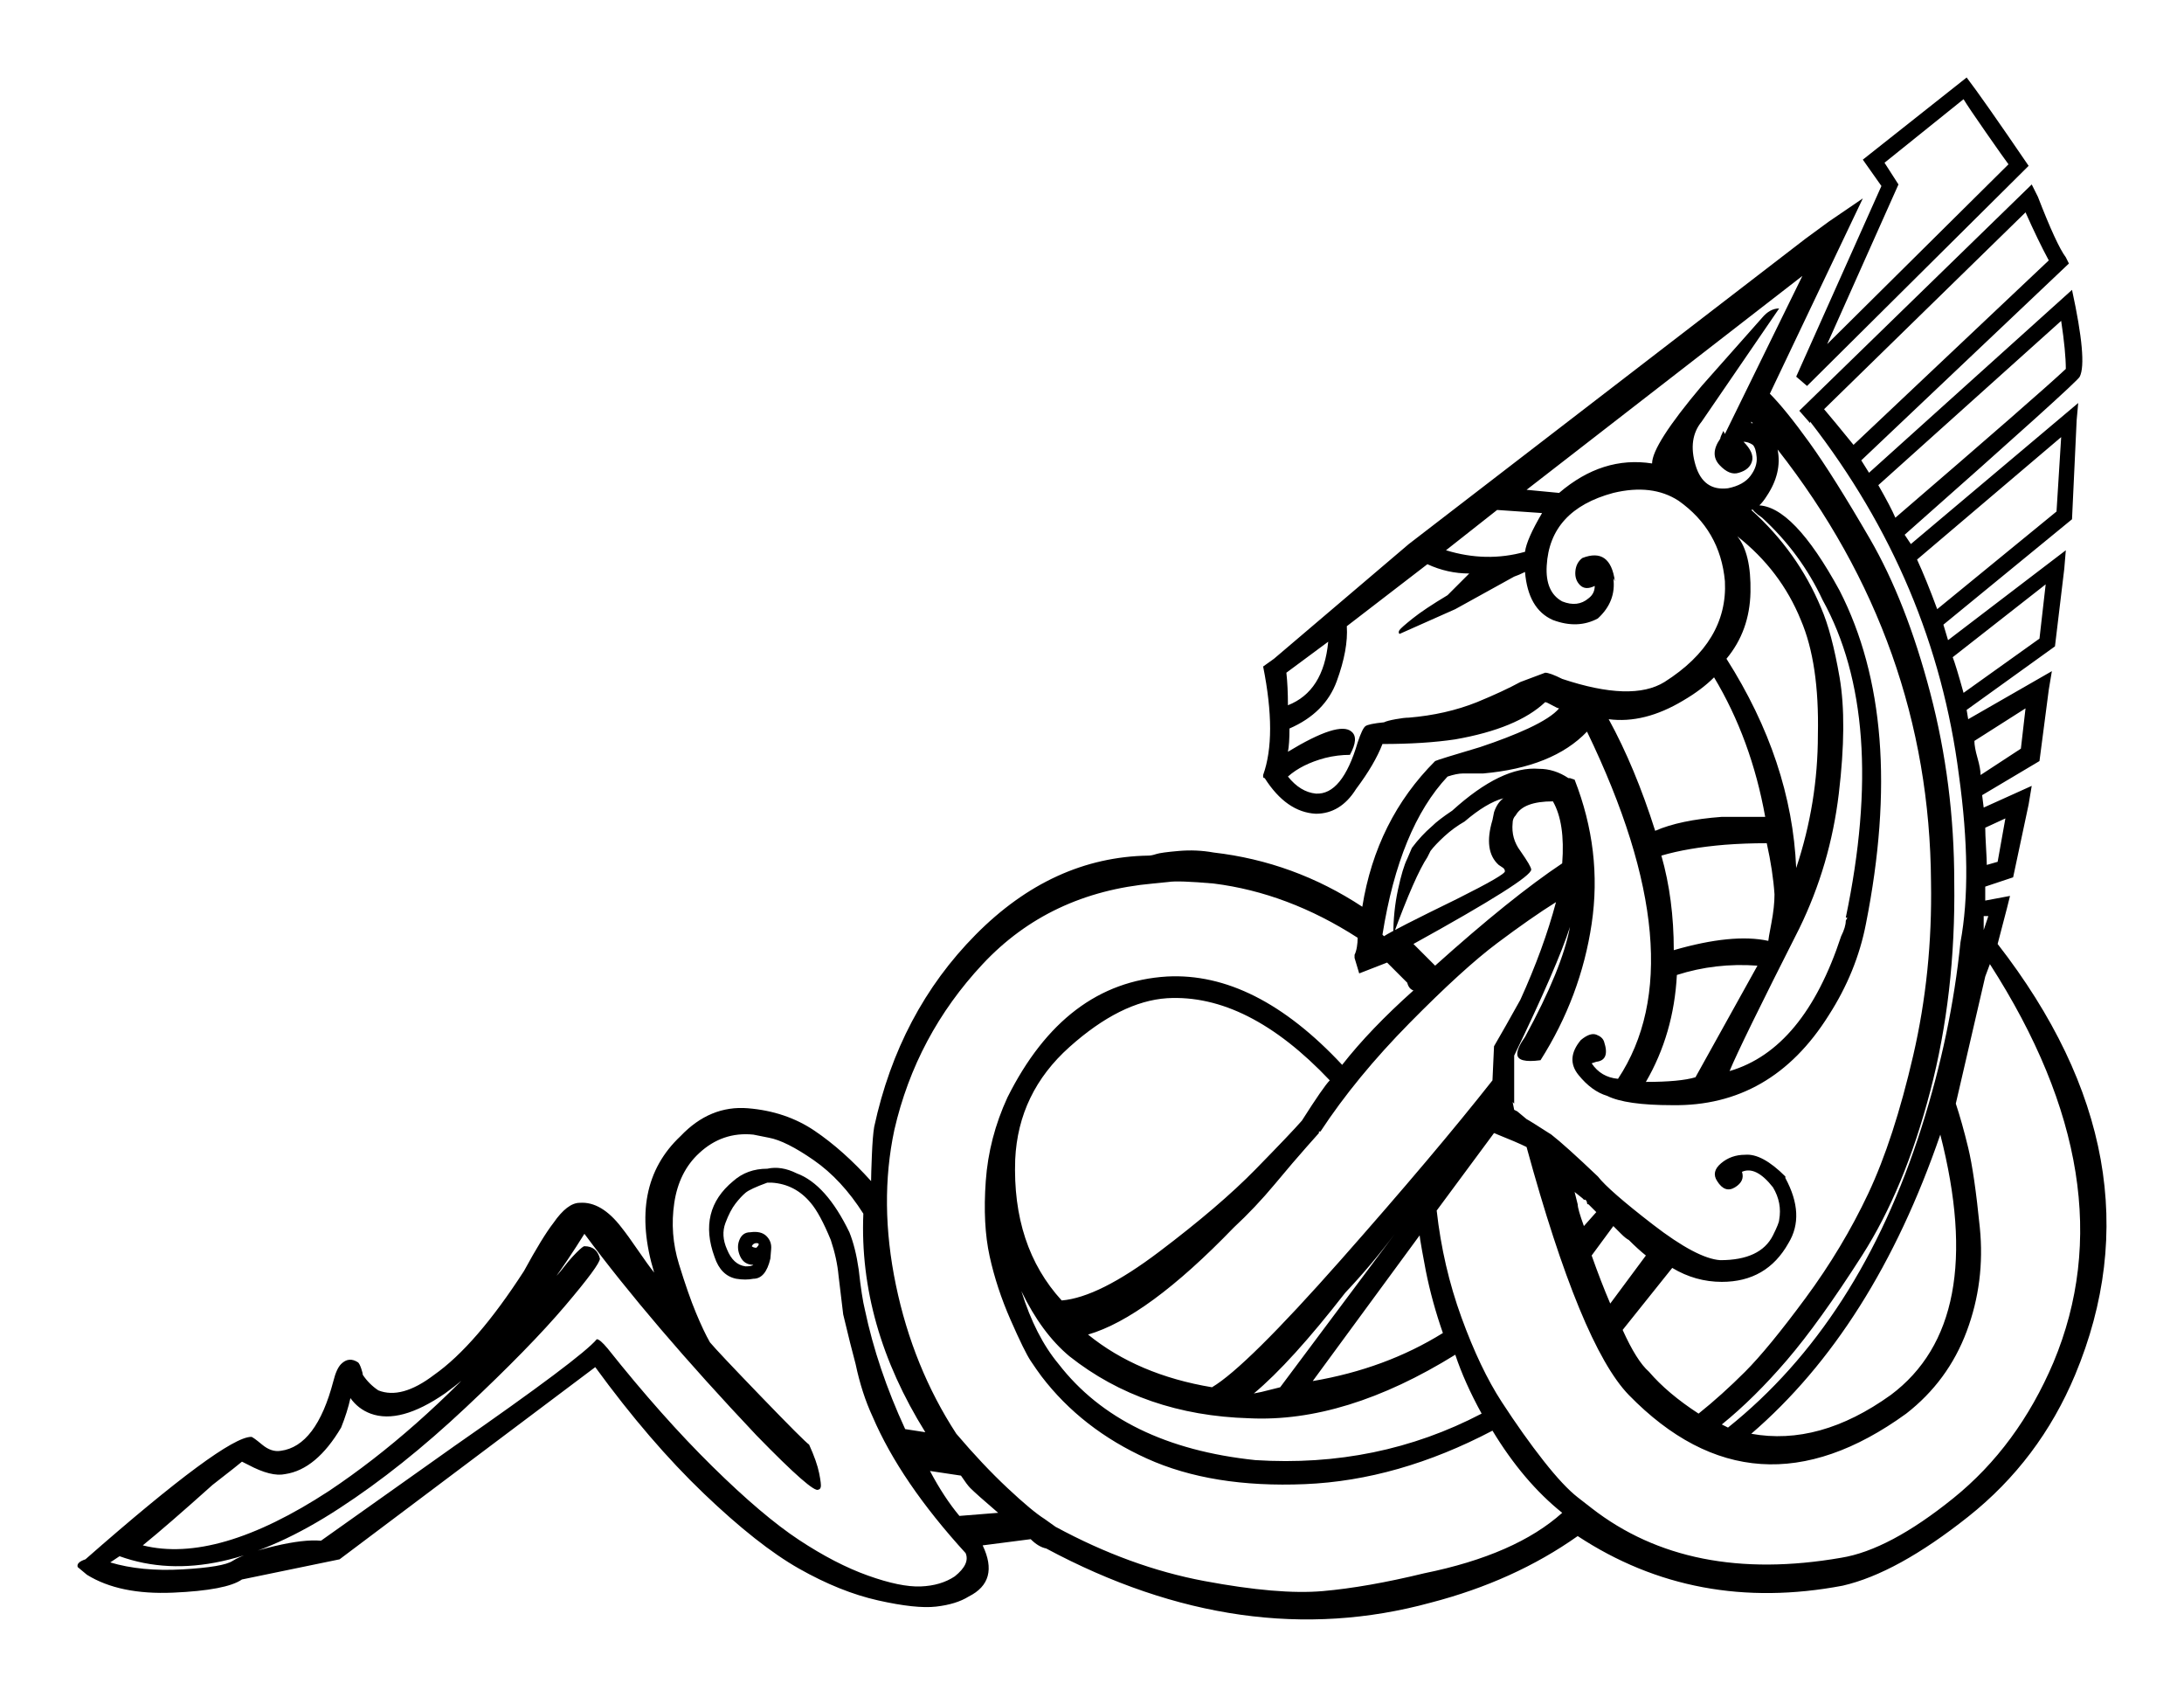 <?xml version="1.0" encoding="UTF-8" standalone="no"?>
<svg
   xmlns:dc="http://purl.org/dc/elements/1.1/"
   xmlns:cc="http://creativecommons.org/ns#"
   xmlns:rdf="http://www.w3.org/1999/02/22-rdf-syntax-ns#"
   xmlns:svg="http://www.w3.org/2000/svg"
   xmlns="http://www.w3.org/2000/svg"
   xmlns:sodipodi="http://sodipodi.sourceforge.net/DTD/sodipodi-0.dtd"
   xmlns:inkscape="http://www.inkscape.org/namespaces/inkscape"
   version="1.1"
   viewBox="0 -217 1409.408 1094.782"
   id="svg6"
   sodipodi:docname="rohan.svg"
   width="1409.408"
   height="1094.782"
   inkscape:version="0.92.5 (2060ec1f9f, 2020-04-08)">
  <defs
     id="defs10" />
  <sodipodi:namedview
     pagecolor="#ffffff"
     bordercolor="#666666"
     borderopacity="1"
     objecttolerance="10"
     gridtolerance="10"
     guidetolerance="10"
     inkscape:pageopacity="0"
     inkscape:pageshadow="2"
     inkscape:window-width="640"
     inkscape:window-height="480"
     id="namedview8"
     showgrid="false"
     fit-margin-top="50"
     fit-margin-left="50"
     fit-margin-right="50"
     fit-margin-bottom="50"
     inkscape:zoom="0.61425781"
     inkscape:cx="748.40041"
     inkscape:cy="417.97455"
     inkscape:current-layer="svg6" />
  <g
     transform="matrix(1,0,0,-1,12.143,611)"
     id="g4">
    <path
       d="m 1154,579 -7,6 55,123 -12,17 67,53 q 10,-13 40,-57 z m 2,-23 v -1 l -7,8 150,146 4,-8 q 12,-31 18,-39 l 2,-4 -134,-127 5,-8 131,118 q 10,-46 5,-56 -1,-3 -113,-102 l 4,-6 108,91 -1,-11 -3,-64 -83,-68 3,-10 76,58 -1,-12 -6,-50 -57,-41 1,-6 54,31 -2,-12 -6,-46 -37,-22 1,-8 31,14 -2,-12 -10,-47 -18,-6 v -9 l 16,3 -2,-8 -6,-23 q 108,-139 50,-278 -23,-55 -69,-91.5 -46,-36.5 -81,-44.5 -95,-18 -171,32 -41,-29 -95,-43 -121,-33 -248,35 -5,1 -10,6 l -31,-4 q 11,-23 -9,-33 -8,-5 -21,-6.5 -13,-1.5 -37.5,4 -24.5,5.5 -51,20.5 -26.5,15 -61.5,48.5 -35,33.5 -70,81.5 l -165,-124 -63,-13 q -10,-7 -44.5,-8.5 Q 65,-201 44,-188 l -6,5 q -1,3 5,5 90,79 107,79 1,0 7,-5 6,-5 12,-4 23,3 34,45 2,8 5,11 5,5 11,1 1,-1 2,-4 1,-3 1,-4 4,-6 10,-10 15,-6 36,10 27,19 58,67 12,22 19,31 9,13 17,13 14,1 27,-16 4,-5 10.5,-14.5 Q 406,12 410,7 q -17,56 17,88 19,20 43.5,18 24.5,-2 43,-14.5 Q 532,86 550,66 q 0,4 0.5,16.5 0.5,12.5 1.5,18.5 16,74 65.5,124 49.5,50 111.5,51 2,0 5,1 3,1 14.5,2 11.5,1 22.5,-1 52,-6 96,-35 9,56 47,94 2,1 29,9 18,6 31,12 15,7 20,13 -1,0 -4.5,2 -3.5,2 -4.5,2 -18,-17 -58,-24 -20,-3 -47,-3 -5,-13 -17,-29 -10,-16 -26,-16 -19,1 -33,23 l -1,1 v 1 h 1 v -2 q -1,0 -1,1 v 1 q 9,25 0,70 l 7,5 87,74 256,197 15,11 22,15 -10,-21 -50,-105 q 10,-10 25.5,-31.5 15.5,-21.5 39,-62 23.5,-40.5 39,-99.5 15.5,-59 15.5,-122 1,-72 -15.5,-135 Q 1217,61 1189.5,18 1162,-25 1141,-49.5 1120,-74 1099,-91 l 4,-2 q 85,68 125,194 19,60 25,119 8,43 -1,108 -16,125 -96,228 z m 99,208 -51,-41 9,-14 -46,-103 117,116 q -3,4 -14.5,20.5 Q 1258,759 1255,764 Z m 40,-73 -130,-127 q 6,-7 19,-23 l 126,119 q -7,13 -15,31 z m 23,-70 -118,-106 q 8,-14 11,-21 93,80 110,96 0,11 -3,31 z m -93,-154 q 6,-13 13,-32 l 77,63 3,48 z m 23,-63 q 2,-5 7,-23 l 49,35 4,35 z m -130,152 v -1 h 1 z m -5,-13 q 7,-7 5.5,-12.5 -1.5,-5.5 -8.5,-7.5 -6,-2 -12.5,5 -6.5,7 0.5,17 0,1 2,5 l 1,-2 50,102 -178,-138 21,-2 q 28,24 60,19 0,12 32,50 l 39,44 q 5,6 11,6 l -50,-73 q -9,-11 -4,-28 5,-17 21,-15 10,2 14.5,8 4.5,6 4,12 -0.5,6 -2.5,8 -3,2 -6,2 z m 153,-215 26,17 3,26 -33,-21 q 0,-4 2,-11 2,-7 2,-11 z m 3,-34 q 0,-4 0.5,-12.5 0.5,-8.5 0.5,-11.5 l 7,2 5,28 z m -119,134 q -13,32 -41,54 9,-11 8.5,-36 -0.5,-25 -15.5,-43 42,-66 45,-135 14,42 14,86 1,46 -11,74 z m 117,-203 -1,-7 v -6 -1 h -3 z m 0,0 4,12 h -3 V 227 Z M 954,499 921,473 q 26,-8 51,-1 1,8 11,25 z m 140,-108 q -8,-8 -20,-15 -25,-15 -48,-12 17,-31 30,-72 16,7 43,9 h 28 q -9,50 -33,90 z m -23,114 q -17,11 -42,5 -41,-11 -43,-47 -1,-17 10,-23 10,-4 17,2 4,3 4,8 -6,-3 -9.5,0.5 -3.5,3.5 -3,9 0.5,5.5 4.5,8.5 18,7 21,-15 l -1,2 q 2,-15 -10,-26 -13,-7 -29,-1 -16,7 -18,31 -4,-2 -7,-3 l -38,-21 -36,-16 q -1,1 0,2.5 1,1.5 8.5,7.5 7.5,6 22.5,15 l 14,14 q -14,0 -27,6 l -52,-40 q 1,-15 -6.5,-35.5 Q 843,368 820,358 q 0,-10 -1,-15 33,20 41,13 5,-4 -1,-15 -8,0 -16,-2 -15,-4 -24,-12 8,-10 18,-11 17,-1 27,33 3,9 5,10.5 2,1.5 12,2.5 2,1 7.5,2 5.5,1 8.5,1 24,2 44,10 17,7 28,13 l 16,6 q 3,0 11,-4 45,-15 66,-2 41,26 39,65 -3,33 -30,52 z m 57,-221 q -14,0 -27,-1 -24,-2 -41,-7 8,-28 8,-61 38,11 61,6 0,1 2,11.5 2,10.5 2,18.5 -1,15 -5,33 z m -44,-368 q 15,12 30,27 15,15 39,47.5 24,32.5 40.5,67.5 16.5,35 29,89 12.5,54 11.5,112 -1,154 -99,279 3,-15 -7,-30 -5,-8 -10,-9 30,-27 45,-63 7,-16 12,-45 5,-29 -0.5,-75 -5.5,-46 -25.5,-87 -38,-75 -45,-92 48,14 72,87 3,6 3,10 l 1,2 h -1 q 27,129 -15,205 -14,30 -39,53 -3,2 -5,4 -4,4 2,4 23,0 53,-55 43,-84 17,-215 -6,-31 -24,-59 -37,-59 -101,-58 -30,0 -42,6 -10,3 -18.5,13.5 -8.5,10.5 1.5,22.5 6,5 10,3.5 4,-1.5 5,-4.5 4,-12 -5,-13 l -3,-1 q 6,-9 17,-10 51,77 -20,224 -22,-23 -67,-27 h -13 q -4,0 -10,-2 -31,-33 -42,-102 l 1,-1 q 6,4 47,24 32,16 31,18 0,1 -1,2 l -3,2 q -10,9 -4,29 l 1,5 q 2,6 6,9 -11,-3 -25,-15 -7,-4 -13,-9.5 -6,-5.5 -9,-9.5 l -2,-4 q -8,-12 -22,-50 0,15 3,29 3,14 6,20 l 3,7 q 6,8 13,14 4,4 13,10 32,29 56,27 10,0 19,-6 h 1 l 3,-1 q 18,-46 11,-93 -7,-47 -33,-88 -15,-2 -15,4 0,4 5,11 24,44 29,71 -8,-25 -36,-83 v -31 l -1,1 1,-5 2,-1 6,-5 q 2,-1 16,-10 9,-7 30,-27 7,-9 35.5,-31 28.5,-22 43.5,-23 26,0 34,16 4,8 4,10 2,11 -4,21 -11,14 -20,10 2,-6 -4.5,-10 -6.5,-4 -11.5,4 -4,6 2.5,11.5 6.5,5.5 15.5,5.5 11,1 26,-14 v -1 q 13,-24 2,-42 -14,-25 -43,-25 -17,0 -32,9 l -32,-40 q 9,-20 17,-27 12,-14 32,-27 z m -14,283 q -2,-38 -20,-69 22,0 32,3 l 40,72 q -27,2 -52,-6 z M 818,394 q 1,-9 1,-21 23,9 26,41 z m 172,-83 q -19,0 -24,-9 -2,-2 -2,-5 -1,-10 5,-18 7,-10 7,-12 0,-6 -76,-48 l 14,-14 q 49,44 82,66 2,26 -6,40 z m 128,-408 q 44,-8 90,25 63,47 32,168 -43,-125 -122,-193 z m 154,303 -3,-8 -19,-82 q 4,-12 8,-28.5 4,-16.5 7.5,-51.5 3.5,-35 -8.5,-67 -12,-32 -39,-53 -98,-71 -179,12 -31,32 -66,160 -6,3 -21,9 L 915,47 q 4,-36 16,-69 12,-33 26,-54.5 14,-21.5 27,-38 13,-16.5 22,-23.5 l 9,-7 q 63,-49 161,-32 31,5 72.5,38.5 41.5,33.5 64.5,87.5 49,117 -41,257 z M 1013,51 q -1,0 -1,1 0,1 -1,2 h -1 l -1,1 -5,4 2,-8 q 0,-3 4,-14 l 8,9 z m 26,-23 q -2,1 -5,4 l -5,5 -14,-19 q 6,-17 12,-31 l 23,31 q -5,4 -11,10 z m -88,103 1,22 q 7,12 17,30 15,33 23,63 Q 976,236 954,219.5 932,203 897.5,168 863,133 840,98 h -1 v -1 l -8,-9 Q 823,79 810.5,64 798,49 784,36 q -56,-58 -94,-69 32,-26 80,-34 22,13 83,82 61,69 98,116 z m -154,-202 5,1 12,3 74,99 Q 873,12 856,-6 821,-51 797,-71 Z M 908,8 q -1,5 -2.5,13.5 Q 904,30 904,31 l -69,-94 q 47,8 84,31 -7,20 -11,40 z M 741,184 Q 711,182 678,152.5 645,123 643,80 q -2,-56 30,-91 24,2 63,31.5 39,29.5 62,53 23,23.5 30,31.5 14,22 18,26 -53,56 -105,53 z M 951,-95 q -61,-32 -121,-34.5 -60,-2.5 -102,16.5 -42,19 -68,53 -3,4 -7,10 -4,6 -13,26.5 -9,20.5 -13.5,41 Q 622,38 624,66 q 2,28 14,54 37,74 103,78 57,3 113,-57 18,23 46,48 -3,1 -4,5 l -13,13 -18,-7 -3,10 v 2 q 1,2 1.5,5 0.5,3 0.5,6 -45,29 -93,35 -23,2 -29,1 l -10,-1 Q 665,252 622,206 579,160 565,99 555,52 566,-1 q 11,-53 39,-96 17,-20 33,-35 16,-15 24,-20 l 7,-5 q 48,-26 96,-35 48,-9 76.5,-6.5 28.5,2.5 65.5,11.5 59,12 89,39 -25,20 -45,53 z m -24,49 q -71,-44 -133,-41 -68,2 -116,40 -18,15 -31,42 9,-29 24,-47 41,-53 127,-62 79,-5 146,30 -11,20 -17,38 z M 476,26 q -2,0 -3,-2 1,-1 3,-1 3,3 0,3 z m 131,-176 25,2 q -14,12 -18,16 -2,2 -6,8 l -20,3 q 9,-17 19,-29 z m -56,64 q -7,15 -11,34 -3,11 -8,32 l -3,25 q -1,11 -5,23 -7,17 -13,24 -10,12 -25,13 h -3 Q 472,61 469,58.5 466,56 462.5,51.5 459,47 456,39 q -3,-8 1,-17 4,-10 12,-11 4,0 5,1 -6,0 -8.5,5.5 Q 463,23 465,28 q 2,5 7,5 7,1 10.5,-2.5 Q 486,27 485.5,22 485,17 485,16 482,3 474,3 q -5,-1 -11,0 -10,2 -14,14 -11,30 12,49 9,8 22,8 9,2 19,-3 19,-7 34,-38 4,-10 6,-24 2,-18 4,-26 8,-38 26,-77 l 13,-2 Q 542,-27 545,45 531,67 513,79.5 495,92 484,94 l -10,2 Q 454,98 439,84 426,72 423,52 420,32 426,12.5 432,-7 437,-19 q 5,-12 9,-19 5,-6 33,-35 28,-29 31,-31 5,-11 6.5,-18.5 1.5,-7.5 1,-9 -0.5,-1.5 -1.5,-1.5 -3,-3 -40,35 -68,72 -111,130 -43,-69 -90,-103 -29,-20 -48,-13 -8,3 -13,10 -2,-9 -6,-19 -16,-27 -36,-30 -9,-2 -24,6 l -4,2 q -1,-1 -19,-15 -29,-26 -45,-39 48,-12 120,35 57,38 112,99 8,8 20,22.5 12,14.5 16,18.5 1,1 4.5,5.5 3.5,4.5 7.5,8.5 4,4 5,4 8,0 10,-8 0,-4 -22.5,-30.5 Q 330,-41 288.5,-80 247,-119 207,-145 126,-198 65,-176 l -6,-4 q 20,-6 46.5,-4.5 26.5,1.5 32.5,5.5 8,5 27,9.5 19,4.5 30,3.5 l 86,61 q 82,57 92,69 2,0 7,-6 35,-44 67.5,-76 32.5,-32 56,-47.5 23.5,-15.5 44.5,-23 21,-7.5 34,-7 13,0.5 22,6.5 10,8 7,15 -42,46 -60,88 z"
       id="path2"
       inkscape:connector-curvature="0"
       style="fill:currentColor" />
  </g>
</svg>
